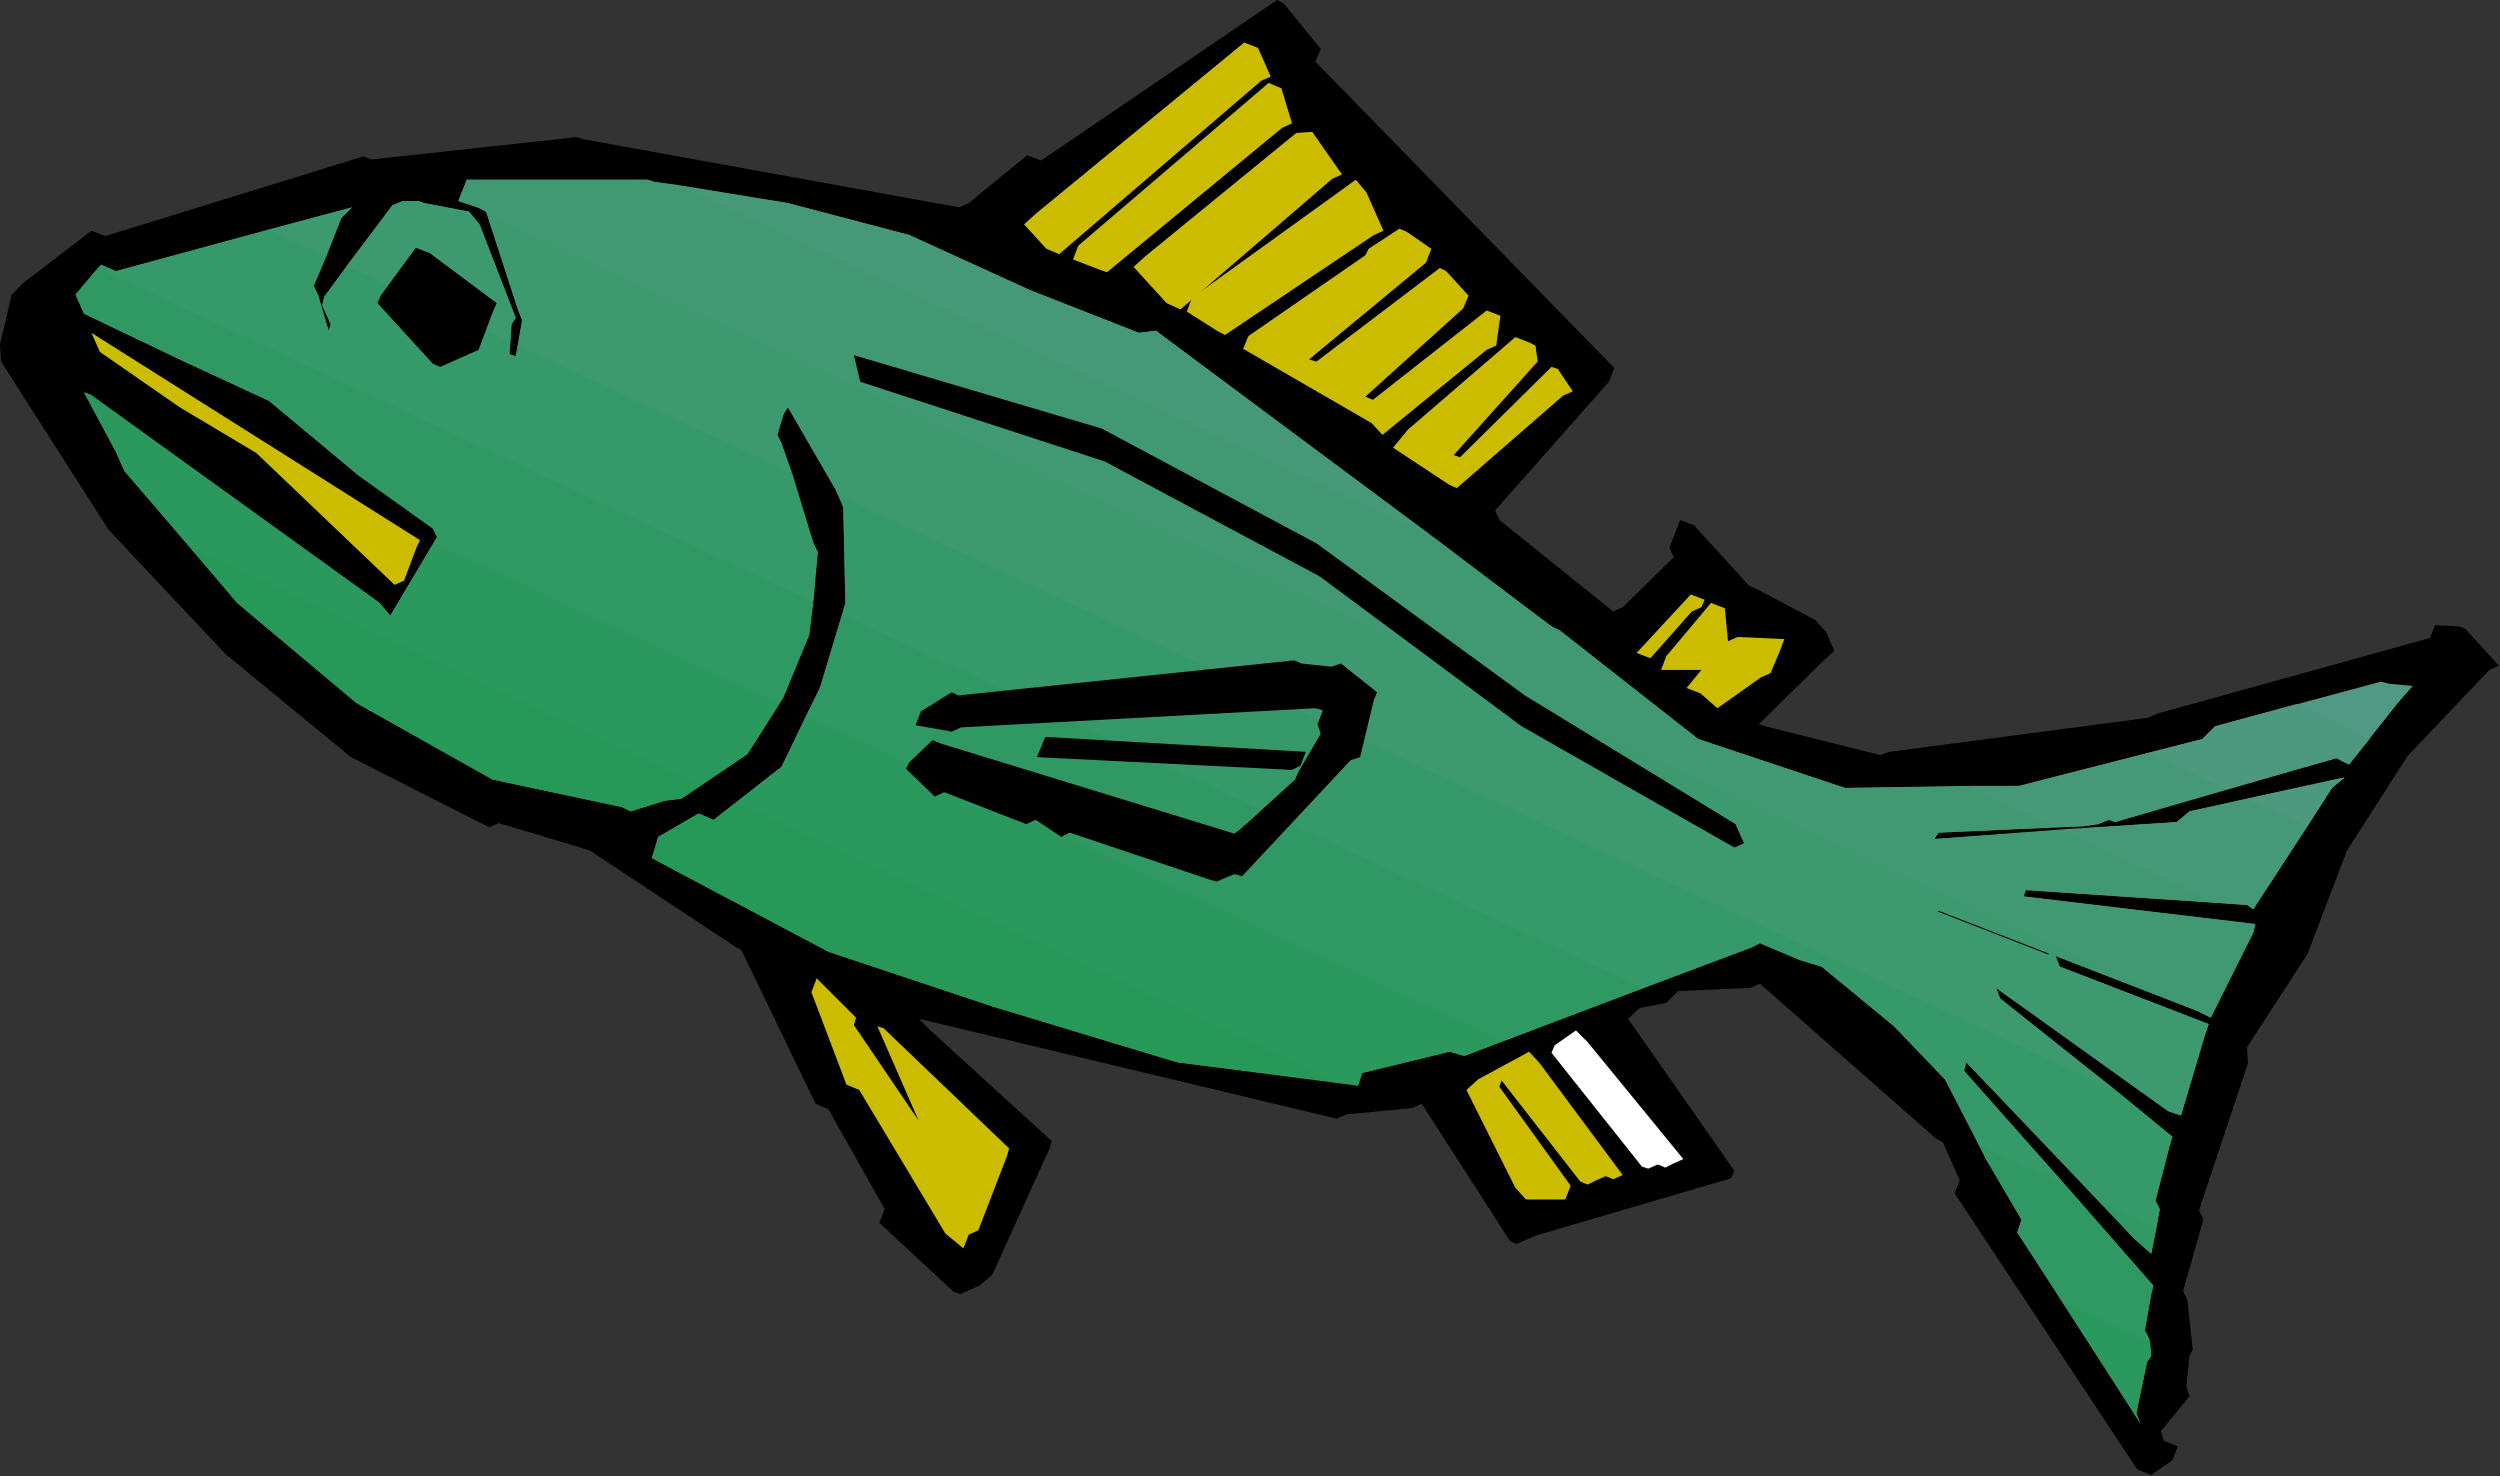 <?xml version="1.0" encoding="UTF-8" standalone="no"?>
<svg
   xmlns:dc="http://purl.org/dc/elements/1.1/"
   xmlns:cc="http://creativecommons.org/ns#"
   xmlns:rdf="http://www.w3.org/1999/02/22-rdf-syntax-ns#"
   xmlns:svg="http://www.w3.org/2000/svg"
   xmlns="http://www.w3.org/2000/svg"
   xmlns:sodipodi="http://sodipodi.sourceforge.net/DTD/sodipodi-0.dtd"
   xmlns:inkscape="http://www.inkscape.org/namespaces/inkscape"
   version="1.0"
   width="59.715mm"
   height="35.255mm"
   id="svg59"
   sodipodi:docname="AD003623.WMF">
  <rect width="100%" height="100%" fill="#333333" stroke="none"/>
  <sodipodi:namedview
     pagecolor="#ffffff"
     bordercolor="#666666"
     borderopacity="1"
     objecttolerance="10"
     gridtolerance="10"
     guidetolerance="10"
     inkscape:pageopacity="0"
     inkscape:pageshadow="2"
     inkscape:window-width="640"
     inkscape:window-height="480"
     id="namedview61" />
  <defs
     id="defs3">
    <pattern
       id="WMFhbasepattern"
       patternUnits="userSpaceOnUse"
       width="6"
       height="6"
       x="0"
       y="0" />
  </defs>
  <path
     style="fill:#000000;fill-rule:evenodd;fill-opacity:1;stroke:none;"
     d="  M 224.736,60.48   L 217.344,68.256   L 217.344,68.256   L 211.872,76.8   L 211.872,76.8   L 208.32,86.112   L 208.32,86.112   L 202.848,94.56   L 202.944,96   L 198.528,109.248   L 198.912,110.112   L 197.088,116.544   L 197.472,117.408   L 197.952,121.824   L 197.664,122.4   L 197.376,125.184   L 197.664,126.048   L 195.072,129.216   L 195.36,130.08   L 196.608,130.56   L 196.128,131.808   L 194.208,133.152   L 192.96,132.672   L 176.448,107.712   L 176.928,106.56   L 175.392,103.104   L 174.816,102.816   L 158.88,88.8   L 158.016,89.184   L 151.488,89.472   L 150.432,90.528   L 148.032,91.008   L 146.976,91.968   L 156.576,105.696   L 156.288,106.368   L 138.624,111.552   L 137.76,111.936   L 136.896,112.32   L 136.32,112.032   L 128.352,99.648   L 127.488,100.032   L 121.536,100.608   L 120.672,100.992   L 82.944,91.968   L 84,93.024   L 94.944,103.008   L 94.752,103.68   L 89.568,115.104   L 88.416,116.064   L 86.688,116.832   L 86.112,116.64   L 79.392,110.4   L 79.872,109.152   L 74.784,100.128   L 73.632,99.648   L 66.912,85.728   L 66.336,85.44   L 53.28,76.8   L 52.704,76.608   L 45.024,74.304   L 44.16,74.688   L 31.68,68.352   L 31.68,68.352   L 20.352,59.04   L 20.352,59.04   L 9.792,47.808   L 9.792,47.808   L 0.096,32.64   L 0,31.104   L 1.056,26.592   L 2.112,25.536   L 8.256,20.832   L 9.504,21.312   L 32.832,14.112   L 33.504,14.4   L 52.032,12.384   L 52.704,12.576   L 86.592,18.72   L 87.456,18.336   L 92.736,14.016   L 93.984,14.496   L 115.296,0   L 115.872,0.288   L 119.232,4.416   L 118.752,5.568   L 145.728,33.216   L 145.248,34.464   L 134.976,46.08   L 135.36,46.944   L 145.632,55.2   L 146.496,54.816   L 151.104,50.304   L 150.72,49.44   L 151.68,46.944   L 152.928,47.424   L 157.92,52.896   L 158.592,53.184   L 163.872,55.968   L 164.832,57.024   L 165.6,58.752   L 164.544,59.712   L 158.784,65.376   L 159.36,65.568   L 169.728,68.16   L 170.592,67.872   L 193.92,64.8   L 194.784,64.416   L 219.36,57.6   L 219.84,56.448   L 221.952,56.544   L 222.528,56.736   L 225.6,60.096   L 224.736,60.48  z "
     id="path5" />
  <path
     style="fill:#529985;fill-rule:evenodd;fill-opacity:1;stroke:none;"
     d="  M 193.92,67.968   L 198.816,66.72   L 199.968,65.568   L 214.944,61.536   L 215.712,61.728   L 217.824,61.92   L 216.48,63.456   L 212.064,69.024   L 210.912,68.448   L 201.024,71.232   L 193.92,67.968  z    M 202.848,72.096   L 211.68,70.176   L 210.528,71.136   L 208.32,74.592   L 202.848,72.096  z   "
     id="path7" />
  <path
     style="fill:#4c997f;fill-rule:evenodd;fill-opacity:1;stroke:none;"
     d="  M 61.248,16.704   L 71.136,18.336   L 71.136,18.336   L 82.08,21.216   L 82.08,21.216   L 93.024,26.208   L 93.024,26.208   L 102.816,30.048   L 104.352,29.856   L 129.408,48.48   L 61.248,16.704  z    M 177.6,70.944   L 182.304,70.944   L 182.304,70.944   L 198.816,66.72   L 199.968,65.568   L 207.36,63.552   L 213.984,66.624   L 212.064,69.024   L 210.912,68.448   L 190.944,74.208   L 190.368,74.016   L 189.408,74.4   L 188.064,74.592   L 185.472,74.688   L 177.6,70.944  z    M 186.048,74.88   L 196.512,74.208   L 197.664,73.248   L 211.68,70.176   L 210.528,71.136   L 203.424,82.08   L 202.848,81.696   L 200.064,81.504   L 186.048,74.88  z   "
     id="path9" />
  <path
     style="fill:#459978;fill-rule:evenodd;fill-opacity:1;stroke:none;"
     d="  M 43.968,19.296   L 43.872,19.104   L 43.104,18.72   L 41.376,18.144   L 42.144,16.224   L 58.464,16.224   L 59.04,16.416   L 71.136,18.336   L 71.136,18.336   L 82.08,21.216   L 82.08,21.216   L 93.024,26.208   L 93.024,26.208   L 102.816,30.048   L 104.352,29.856   L 140.064,56.544   L 140.832,56.928   L 153.312,66.72   L 153.312,66.72   L 166.56,71.136   L 166.56,71.136   L 182.304,70.944   L 182.304,70.944   L 193.92,67.968   L 201.024,71.232   L 190.944,74.208   L 190.368,74.016   L 189.408,74.4   L 188.064,74.592   L 175.008,75.168   L 174.624,75.744   L 196.512,74.208   L 197.664,73.248   L 202.848,72.096   L 208.32,74.592   L 203.424,82.08   L 202.848,81.696   L 182.88,80.352   L 182.688,80.928   L 203.616,83.424   L 203.424,84.192   L 199.584,91.872   L 198.432,91.296   L 197.472,90.912   L 43.968,19.296  z "
     id="path11" />
  <path
     style="fill:#409973;fill-rule:evenodd;fill-opacity:1;stroke:none;"
     d="  M 75.744,44.736   L 75.36,44.064   L 71.136,36.768   L 70.752,37.344   L 70.176,39.264   L 70.56,40.032   L 71.52,42.72   L 46.752,31.2   L 47.136,28.896   L 46.752,27.936   L 43.872,19.104   L 43.104,18.72   L 41.376,18.144   L 42.144,16.224   L 58.464,16.224   L 59.04,16.416   L 61.248,16.704   L 129.408,48.48   L 140.064,56.544   L 140.832,56.928   L 153.312,66.72   L 153.312,66.72   L 166.56,71.136   L 166.56,71.136   L 177.6,70.944   L 185.472,74.688   L 175.008,75.168   L 174.624,75.744   L 186.048,74.88   L 200.064,81.504   L 182.88,80.352   L 182.688,80.928   L 203.616,83.424   L 203.424,84.192   L 199.584,91.872   L 198.432,91.296   L 185.568,86.304   L 185.952,87.264   L 199.392,92.448   L 199.008,93.6   L 196.896,100.704   L 195.744,100.32   L 180.192,89.184   L 180.576,90.144   L 191.232,98.592   L 75.744,44.736  z    M 24.192,20.736   L 31.776,18.72   L 30.816,19.68   L 29.472,23.136   L 24.192,20.736  z    M 31.296,24   L 35.424,18.528   L 36.384,18.144   L 37.728,18.144   L 38.304,18.336   L 42.336,19.104   L 43.296,20.256   L 46.56,28.704   L 46.176,29.28   L 46.08,30.912   L 31.296,24  z   "
     id="path13" />
  <path
     style="fill:#3d9970;fill-rule:evenodd;fill-opacity:1;stroke:none;"
     d="  M 178.752,103.392   L 175.584,97.44   L 175.584,97.44   L 170.976,92.64   L 170.976,92.64   L 164.448,87.264   L 162.528,86.688   L 158.88,85.152   L 158.112,85.536   L 148.32,89.184   L 76.032,55.488   L 76.32,54.432   L 76.32,54.432   L 76.128,45.792   L 75.36,44.064   L 71.136,36.768   L 70.752,37.344   L 70.176,39.264   L 70.56,40.032   L 73.44,49.056   L 73.824,49.824   L 73.44,54.336   L 8.832,24.192   L 9.12,23.904   L 10.464,24.48   L 31.776,18.72   L 30.816,19.68   L 28.32,25.824   L 28.704,26.592   L 29.664,29.856   L 29.856,29.28   L 29.088,27.552   L 29.28,26.784   L 35.424,18.528   L 36.384,18.144   L 37.728,18.144   L 38.304,18.336   L 42.336,19.104   L 43.296,20.256   L 46.56,28.704   L 46.176,29.28   L 45.984,31.968   L 46.56,32.16   L 47.136,28.896   L 46.752,27.936   L 43.968,19.296   L 197.472,90.912   L 185.568,86.304   L 185.952,87.264   L 199.392,92.448   L 199.008,93.6   L 196.896,100.704   L 195.744,100.32   L 180.192,89.184   L 180.576,90.144   L 196.128,102.624   L 195.936,103.2   L 194.592,108.384   L 194.976,109.152   L 194.688,110.88   L 189.504,108.384   L 177.504,95.904   L 177.312,96.672   L 186.528,107.04   L 178.752,103.392  z "
     id="path15" />
  <path
     style="fill:#369969;fill-rule:evenodd;fill-opacity:1;stroke:none;"
     d="  M 186.24,117.504   L 182.112,111.264   L 182.496,110.112   L 179.232,104.544   L 179.232,104.544   L 175.584,97.44   L 175.584,97.44   L 170.976,92.64   L 170.976,92.64   L 164.448,87.264   L 162.528,86.688   L 158.88,85.152   L 158.112,85.536   L 135.744,93.984   L 72.768,64.608   L 74.016,62.112   L 74.016,62.112   L 76.32,54.432   L 76.32,54.432   L 76.128,45.792   L 75.744,44.736   L 191.232,98.592   L 196.128,102.624   L 195.936,103.2   L 194.592,108.384   L 194.976,109.152   L 194.208,113.184   L 192.672,111.84   L 177.504,95.904   L 177.312,96.672   L 194.4,116.064   L 194.208,116.832   L 193.632,120.096   L 194.016,120.864   L 194.112,121.152   L 186.24,117.504  z    M 71.52,42.72   L 73.44,49.056   L 73.824,49.824   L 73.056,57.312   L 73.056,57.312   L 70.752,62.88   L 70.752,62.88   L 70.368,63.552   L 39.168,48.96   L 39.456,48.48   L 39.072,47.712   L 32.352,42.912   L 32.352,42.912   L 24.288,36.192   L 24.288,36.192   L 16.416,32.544   L 16.416,32.544   L 7.584,28.32   L 6.816,26.592   L 9.12,23.904   L 10.464,24.48   L 24.192,20.736   L 29.472,23.136   L 28.32,25.824   L 28.704,26.592   L 29.664,29.856   L 29.856,29.28   L 29.088,27.552   L 29.28,26.784   L 31.296,24   L 46.08,30.912   L 45.984,31.968   L 46.56,32.16   L 46.752,31.2   L 71.52,42.72  z   "
     id="path17" />
  <path
     style="fill:#309963;fill-rule:evenodd;fill-opacity:1;stroke:none;"
     d="  M 193.248,128.544   L 182.112,111.264   L 182.496,110.112   L 179.232,104.544   L 179.232,104.544   L 178.752,103.392   L 186.528,107.04   L 194.4,116.064   L 194.208,116.832   L 193.632,120.096   L 194.016,120.864   L 194.208,122.4   L 193.824,122.976   L 192.864,127.584   L 193.248,128.544  z    M 148.32,89.184   L 132.192,95.328   L 130.848,94.944   L 122.976,96.864   L 122.592,98.016   L 120.96,97.728   L 66.528,72.384   L 70.56,69.216   L 70.56,69.216   L 74.016,62.112   L 74.016,62.112   L 76.032,55.488   L 148.32,89.184  z    M 73.44,54.336   L 73.056,57.312   L 73.056,57.312   L 70.752,62.88   L 70.752,62.88   L 67.488,68.064   L 67.488,68.064   L 63.36,70.848   L 17.184,49.344   L 11.232,42.528   L 10.464,40.8   L 7.584,35.424   L 8.16,35.616   L 34.272,54.432   L 35.232,55.584   L 39.456,48.48   L 39.072,47.712   L 32.352,42.912   L 32.352,42.912   L 24.288,36.192   L 24.288,36.192   L 16.416,32.544   L 16.416,32.544   L 7.584,28.32   L 6.816,26.592   L 8.832,24.192   L 73.44,54.336  z    M 194.688,110.88   L 194.208,113.184   L 192.672,111.84   L 189.504,108.384   L 194.688,110.88  z   "
     id="path19" />
  <path
     style="fill:#2b995e;fill-rule:evenodd;fill-opacity:1;stroke:none;"
     d="  M 186.24,117.504   L 193.248,128.544   L 192.864,127.584   L 193.824,122.976   L 194.208,122.4   L 194.112,121.152   L 186.24,117.504  z    M 135.744,93.984   L 132.192,95.328   L 130.848,94.944   L 122.976,96.864   L 122.592,98.016   L 106.272,95.904   L 106.272,95.904   L 89.76,90.912   L 89.76,90.912   L 74.784,85.92   L 74.784,85.92   L 58.848,77.472   L 59.424,75.552   L 63.072,73.44   L 64.416,74.016   L 70.56,69.216   L 70.56,69.216   L 72.768,64.608   L 135.744,93.984  z    M 70.368,63.552   L 67.488,68.064   L 67.488,68.064   L 61.536,72.096   L 60,72.288   L 56.928,73.248   L 56.16,72.864   L 44.448,70.368   L 44.448,70.368   L 32.16,63.456   L 32.16,63.456   L 21.408,54.432   L 21.408,54.432   L 11.232,42.528   L 10.464,40.8   L 7.584,35.424   L 8.16,35.616   L 34.272,54.432   L 35.232,55.584   L 39.168,48.96   L 70.368,63.552  z   "
     id="path21" />
  <path
     style="fill:#269959;fill-rule:evenodd;fill-opacity:1;stroke:none;"
     d="  M 120.96,97.728   L 106.272,95.904   L 106.272,95.904   L 89.76,90.912   L 89.76,90.912   L 74.784,85.92   L 74.784,85.92   L 58.848,77.472   L 59.424,75.552   L 63.072,73.44   L 64.416,74.016   L 66.528,72.384   L 120.96,97.728  z    M 63.36,70.848   L 61.536,72.096   L 60,72.288   L 56.928,73.248   L 56.16,72.864   L 44.448,70.368   L 44.448,70.368   L 32.16,63.456   L 32.16,63.456   L 21.408,54.432   L 21.408,54.432   L 17.184,49.344   L 63.36,70.848  z   "
     id="path23" />
  <path
     style="fill:#ffffff;fill-rule:evenodd;fill-opacity:1;stroke:none;"
     d="  M 151.104,105.024   L 150.336,105.408   L 149.664,105.12   L 148.8,105.504   L 148.224,105.312   L 140.064,95.04   L 140.352,94.368   L 142.272,93.024   L 143.328,94.08   L 151.968,104.64   L 151.104,105.024  z "
     id="path25" />
  <path
     style="fill:#ccbc00;fill-rule:evenodd;fill-opacity:1;stroke:none;"
     d="  M 145.632,106.464   L 144.96,106.176   L 144.096,106.56   L 143.328,106.944   L 142.656,106.656   L 135.552,97.536   L 135.36,98.112   L 141.792,107.04   L 141.312,108.288   L 137.76,108.288   L 136.8,107.232   L 132.384,98.4   L 133.44,97.44   L 138.048,94.944   L 139.008,96   L 146.496,106.08   L 145.632,106.464  z "
     id="path27" />
  <path
     style="fill:#000000;fill-rule:evenodd;fill-opacity:1;stroke:none;"
     d="  M 156.576,76.512   L 137.376,65.568   L 137.376,65.568   L 119.136,52.032   L 119.136,52.032   L 99.744,41.664   L 99.744,41.664   L 77.664,34.464   L 77.088,32.064   L 99.456,38.688   L 99.456,38.688   L 118.848,49.056   L 118.848,49.056   L 137.664,62.784   L 137.664,62.784   L 156.672,74.4   L 157.44,76.128   L 157.44,76.128   L 156.576,76.512  z "
     id="path29" />
  <path
     style="fill:#ccbc00;fill-rule:evenodd;fill-opacity:1;stroke:none;"
     d="  M 158.976,61.152   L 155.04,63.936   L 153.504,62.592   L 152.256,62.112   L 153.6,60.48   L 149.952,60.48   L 150.432,59.232   L 154.464,54.432   L 155.712,54.912   L 156,57.888   L 156.864,57.504   L 161.088,57.696   L 160.608,58.944   L 159.84,60.768   L 158.976,61.152  z "
     id="path31" />
  <path
     style="fill:#ccbc00;fill-rule:evenodd;fill-opacity:1;stroke:none;"
     d="  M 152.736,55.2   L 148.992,59.424   L 147.744,58.944   L 152.64,53.664   L 153.888,54.144   L 153.6,54.816   L 152.736,55.2  z "
     id="path33" />
  <path
     style="fill:#ccbc00;fill-rule:evenodd;fill-opacity:1;stroke:none;"
     d="  M 141.12,35.712   L 131.52,44.064   L 130.848,43.776   L 125.76,40.416   L 127.104,38.784   L 136.8,30.432   L 138.048,30.912   L 138.624,31.2   L 138.816,32.64   L 131.232,41.088   L 131.808,41.28   L 140.064,33.12   L 140.64,33.312   L 141.984,35.328   L 141.12,35.712  z "
     id="path35" />
  <path
     style="fill:#000000;fill-rule:evenodd;fill-opacity:1;stroke:none;"
     d="  M 121.92,68.64   L 112.128,79.104   L 111.456,78.912   L 109.824,79.584   L 109.152,79.392   L 96.576,75.168   L 95.808,75.552   L 93.504,74.016   L 92.64,74.4   L 85.248,71.52   L 84.384,71.904   L 81.792,69.408   L 82.08,68.832   L 84.192,66.816   L 84.864,67.104   L 111.456,75.264   L 112.608,74.304   L 116.928,70.368   L 117.216,69.696   L 119.232,66.24   L 118.944,65.376   L 119.424,64.128   L 118.752,63.936   L 86.784,65.664   L 85.92,66.048   L 82.656,65.472   L 83.136,64.224   L 85.92,62.496   L 86.496,62.784   L 116.832,59.616   L 117.504,59.904   L 120.192,60.192   L 121.056,59.904   L 124.32,62.496   L 124.032,63.168   L 122.784,68.352   L 121.92,68.64  z "
     id="path37" />
  <path
     style="fill:#ccbc00;fill-rule:evenodd;fill-opacity:1;stroke:none;"
     d="  M 134.208,31.584   L 124.8,39.264   L 123.84,38.208   L 112.224,31.488   L 112.704,30.336   L 123.264,23.04   L 123.552,22.464   L 126.336,20.64   L 127.008,20.928   L 129.216,22.464   L 128.736,23.712   L 118.176,32.448   L 118.848,32.64   L 129.984,24.192   L 130.56,24.48   L 132.576,26.688   L 132.096,27.84   L 123.264,35.808   L 123.936,36.096   L 134.208,28.032   L 135.456,28.512   L 135.072,31.2   L 134.208,31.584  z "
     id="path39" />
  <path
     style="fill:#000000;fill-rule:evenodd;fill-opacity:1;stroke:none;"
     d="  M 116.64,69.504   L 93.6,68.352   L 94.368,66.528   L 117.888,67.872   L 117.408,69.12   L 117.408,69.12   L 116.64,69.504  z "
     id="path41" />
  <path
     style="fill:#ccbc00;fill-rule:evenodd;fill-opacity:1;stroke:none;"
     d="  M 124.032,21.216   L 110.592,30.24   L 110.016,29.952   L 107.136,28.128   L 107.616,26.88   L 122.4,16.224   L 123.36,17.376   L 124.896,20.832   L 124.032,21.216  z "
     id="path43" />
  <path
     style="fill:#ccbc00;fill-rule:evenodd;fill-opacity:1;stroke:none;"
     d="  M 87.456,111.456   L 86.976,112.704   L 85.344,111.36   L 77.568,98.4   L 76.416,97.92   L 73.248,89.568   L 73.728,88.32   L 77.28,91.872   L 77.088,92.544   L 82.944,101.184   L 82.56,100.32   L 79.2,92.64   L 79.776,92.832   L 91.104,103.68   L 90.912,104.352   L 88.32,111.072   L 87.456,111.456  z "
     id="path45" />
  <path
     style="fill:#ccbc00;fill-rule:evenodd;fill-opacity:1;stroke:none;"
     d="  M 120.288,16.128   L 106.56,27.936   L 105.312,27.36   L 102.336,24.096   L 103.392,23.136   L 117.024,12   L 118.464,11.904   L 121.152,15.744   L 120.288,16.128  z "
     id="path47" />
  <path
     style="fill:#ccbc00;fill-rule:evenodd;fill-opacity:1;stroke:none;"
     d="  M 115.776,11.52   L 99.936,24.576   L 99.36,24.384   L 96.864,23.424   L 97.344,22.176   L 114.528,7.488   L 115.68,7.968   L 116.64,11.136   L 115.776,11.52  z "
     id="path49" />
  <path
     style="fill:#ccbc00;fill-rule:evenodd;fill-opacity:1;stroke:none;"
     d="  M 113.856,7.296   L 95.616,22.944   L 94.464,22.464   L 92.448,20.256   L 93.504,19.296   L 112.32,3.84   L 113.568,4.32   L 114.72,6.912   L 113.856,7.296  z "
     id="path51" />
  <path
     style="fill:#ccbc00;fill-rule:evenodd;fill-opacity:1;stroke:none;"
     d="  M 35.616,52.8   L 29.376,46.848   L 29.376,46.848   L 23.136,40.896   L 23.136,40.896   L 16.224,36.768   L 16.224,36.768   L 9.024,31.776   L 8.256,30.048   L 37.92,48.768   L 37.632,49.344   L 36.48,52.416   L 35.616,52.8  z "
     id="path53" />
  <path
     style="fill:#000000;fill-rule:evenodd;fill-opacity:1;stroke:none;"
     d="  M 42.336,31.968   L 39.744,33.12   L 39.072,32.832   L 34.08,27.36   L 34.368,26.688   L 37.536,22.368   L 38.784,22.848   L 44.832,27.36   L 44.352,28.512   L 43.2,31.584   L 42.336,31.968  z "
     id="path55" />
  <path
     style="fill:none;stroke:#000000;stroke-width:0.096px;stroke-linecap:round;stroke-linejoin:round;stroke-miterlimit:4;stroke-dasharray:none;stroke-opacity:1;"
     d="  M 184.896,86.112   L 175.008,82.272  "
     id="path57" />
</svg>
